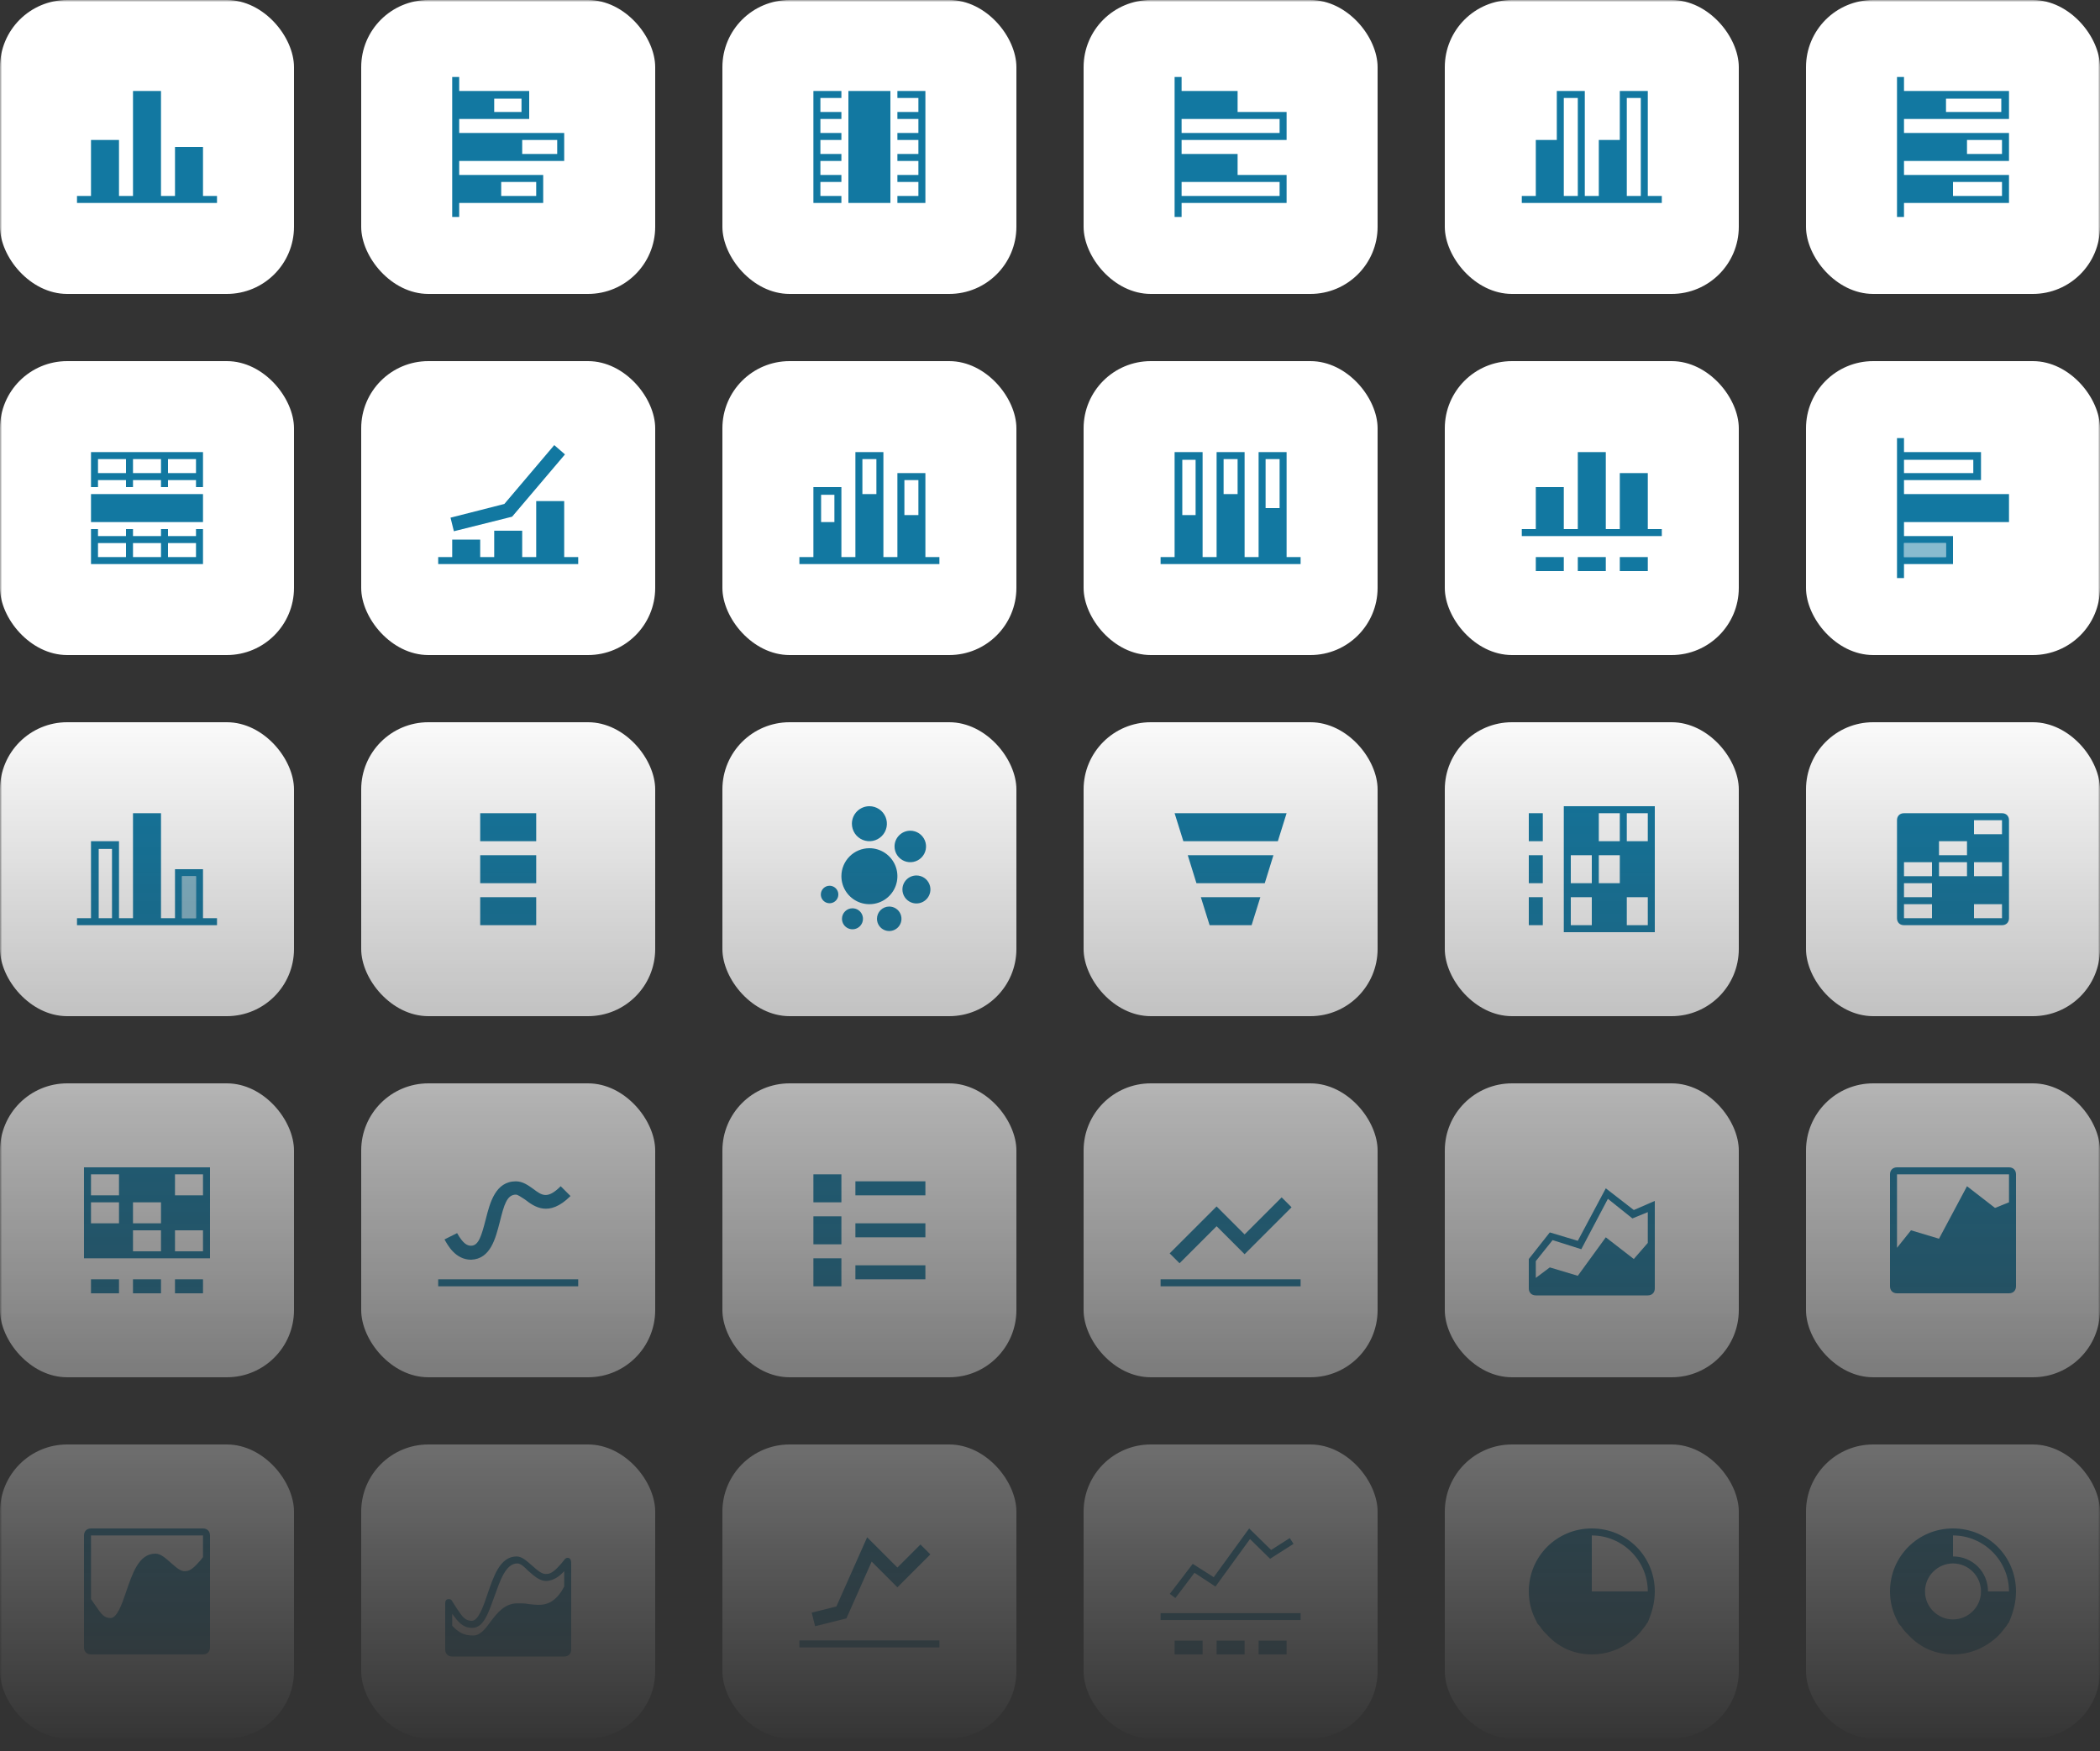 <?xml version="1.0" encoding="utf-8"?>
<svg xmlns="http://www.w3.org/2000/svg" fill="none" height="417" viewBox="0 0 500 417" width="500">
<rect x="0" y="0" width="500" height="417" fill="#333333" stroke="none"/>
<mask height="417" id="mask0_203_637" maskUnits="userSpaceOnUse" style="mask-type:alpha" width="500" x="0" y="0">
<rect fill="url(#paint0_linear_203_637)" height="417" width="500"/>
</mask>
<g mask="url(#mask0_203_637)">
<rect fill="white" height="70" rx="16" width="70"/>
<rect fill="white" height="40" transform="translate(15 15)" width="40"/>
<path d="M21.667 33.333H28.333V46.667H31.667V21.667H38.333V46.667H41.667V35H48.333V46.667H51.667V48.333H18.333V46.667H21.667V33.333Z" fill="#1278A1"/>
<rect fill="white" height="70" rx="16" width="70" x="86"/>
<rect fill="white" height="40" transform="translate(101 15)" width="40"/>
<path d="M109.333 48.333H129.333V41.667H109.333V38.333H134.333V31.667H109.333V28.333H126V21.667H109.333V18.333H107.667V51.667H109.333V48.333ZM127.667 43.333V46.667H119.333V43.333H127.667ZM132.667 33.333V36.667H124.333V33.333H132.667ZM124.167 23.5V26.667H117.667V23.5H124.167Z" fill="#1278A1"/>
<rect fill="white" height="70" rx="16" width="70" x="172"/>
<rect fill="white" height="40" transform="translate(187 15)" width="40"/>
<path d="M220.333 21.667V48.333H213.667V46.667H218.667V43.333H213.667V41.667H218.667V38.333H213.667V36.667H218.667V33.333H213.667V31.667H218.667V28.333H213.667V26.667H218.667V23.333H213.667V21.667H220.333ZM195.333 46.667V43.333H200.333V41.667H195.333V38.333H200.333V36.667H195.333V33.333H200.333V31.667H195.333V28.333H200.333V26.667H195.333V23.333H200.333V21.667H193.667V48.333H200.333V46.667H195.333ZM212 43.333V21.667H202V48.333H212V43.333Z" fill="#1278A1"/>
<rect fill="white" height="70" rx="16" width="70" x="258"/>
<rect fill="white" height="40" transform="translate(273 15)" width="40"/>
<path d="M281.333 48.333H306.333V41.667H294.667V36.667H281.333V33.333H306.333V26.667H294.667V21.667H281.333V18.333H279.667V51.667H281.333V48.333ZM281.333 28.333H304.667V31.667H281.333V28.333ZM281.333 43.333H304.667V46.667H281.333V43.333Z" fill="#1278A1"/>
<rect fill="white" height="70" rx="16" width="70" x="344"/>
<rect fill="white" height="40" transform="translate(359 15)" width="40"/>
<path d="M392.333 46.667V21.667H385.667V33.333H380.667V46.667H377.333V21.667H370.667V33.333H365.667V46.667H362.333V48.333H395.667V46.667H392.333ZM372.333 46.667V23.333H375.667V46.667H372.333ZM387.333 46.667V23.333H390.667V46.667H387.333Z" fill="#1278A1"/>
<rect fill="white" height="70" rx="16" width="70" x="430"/>
<rect fill="white" height="40" transform="translate(445 15)" width="40"/>
<path d="M453.333 48.333H478.333V41.667H453.333V38.333H478.333V31.667H453.333V28.333H478.333V21.667H453.333V18.333H451.667V51.667H453.333V48.333ZM476.5 23.5V26.667H463.333V23.5H476.5ZM476.667 33.333V36.667H468.333V33.333H476.667ZM476.667 43.333V46.667H465V43.333H476.667Z" fill="#1278A1"/>
<rect fill="white" height="70" rx="16" width="70" y="86"/>
<rect fill="white" height="40" transform="translate(15 101)" width="40"/>
<path d="M46.667 126V127.667H40V126H38.333V127.667H31.667V126H30V127.667H23.333V126H21.667V134.333H48.333V126H46.667ZM30 132.667H23.333V129.333H30V132.667ZM38.333 132.667H31.667V129.333H38.333V132.667ZM46.667 132.667H40V129.333H46.667V132.667ZM46.667 117.667H48.333V124.333H21.667V117.667H46.667ZM21.667 107.667V116H23.333V114.333H30V116H31.667V114.333H38.333V116H40V114.333H46.667V116H48.333V107.667H21.667ZM30 112.667H23.333V109.333H30V112.667ZM38.333 112.667H31.667V109.333H38.333V112.667ZM46.667 112.667H40V109.333H46.667V112.667Z" fill="#1278A1"/>
<rect fill="white" height="70" rx="16" width="70" x="86" y="86"/>
<rect fill="white" height="40" transform="translate(101 101)" width="40"/>
<path d="M107.667 128.5H114.333V132.667H117.667V126.383H124.333V132.667H127.667V119.333H134.333V132.667H137.667V134.333H104.333V132.667H107.667V128.5ZM121.933 123.05L134.517 108.217L131.967 106L120.083 120.017L107.267 123.283L108.067 126.517L121.933 123.05Z" fill="#1278A1"/>
<rect fill="white" height="70" rx="16" width="70" x="172" y="86"/>
<rect fill="white" height="40" transform="translate(187 101)" width="40"/>
<path d="M220.333 132.667V112.667H213.667V132.667H210.333V107.667H203.667V132.667H200.333V116H193.667V132.667H190.333V134.333H223.667V132.667H220.333ZM215.333 114.333H218.667V122.667H215.333V114.333ZM205.333 109.333H208.667V117.667H205.333V109.333ZM195.5 117.833H198.667V124.333H195.5V117.833Z" fill="#1278A1"/>
<rect fill="white" height="70" rx="16" width="70" x="258" y="86"/>
<rect fill="white" height="40" transform="translate(273 101)" width="40"/>
<path d="M306.333 132.667V107.667H299.667V132.667H296.333V107.667H289.667V132.667H286.333V107.667H279.667V132.667H276.333V134.333H309.667V132.667H306.333ZM281.5 109.5H284.667V122.667H281.5V109.5ZM291.333 109.333H294.667V117.667H291.333V109.333ZM301.333 109.333H304.667V121H301.333V109.333Z" fill="#1278A1"/>
<rect fill="white" height="70" rx="16" width="70" x="344" y="86"/>
<rect fill="white" height="40" transform="translate(359 101)" width="40"/>
<path d="M395.667 126V127.667H362.333V126H365.667V116H372.333V126H375.667V107.667H382.333V126H385.667V112.667H392.333V126H395.667ZM365.667 132.667H372.333V136H365.667V132.667ZM375.667 136H382.333V132.667H375.667V136ZM385.667 132.667V136H392.333V132.667H385.667Z" fill="#1278A1"/>
<rect fill="white" height="70" rx="16" width="70" x="430" y="86"/>
<rect fill="white" height="40" transform="translate(445 101)" width="40"/>
<path d="M453.333 134.333H465V127.667H453.333V124.333H478.333V117.667H453.333V114.333H471.667V107.667H453.333V104.333H451.667V137.667H453.333V134.333ZM469.833 109.5V112.667H453.333V109.5H469.833ZM463.333 129.333V132.667H453.333V129.333H463.333Z" fill="#1278A1"/>
<path d="M463.333 129.333V132.667H453.333V129.333H463.333Z" fill="#1278A1" opacity="0.5"/>
<rect fill="white" height="70" rx="16" width="70" y="172"/>
<rect fill="white" height="40" transform="translate(15 187)" width="40"/>
<path d="M48.333 218.667V207H41.667V218.667H38.333V193.667H31.667V218.667H28.333V200.333H21.667V218.667H18.333V220.333H51.667V218.667H48.333ZM23.5 202.167H26.667V218.667H23.5V202.167ZM43.333 208.667H46.667V218.667H43.333V208.667Z" fill="#1278A1"/>
<path d="M43.333 208.667H46.667V218.667H43.333V208.667Z" fill="#1278A1" opacity="0.5"/>
<rect fill="white" height="70" rx="16" width="70" x="86" y="172"/>
<rect fill="white" height="40" transform="translate(101 187)" width="40"/>
<path d="M114.333 200.333V193.667H127.667V200.333H114.333ZM127.667 210.333V203.667H114.333V210.333H127.667ZM114.333 213.667V220.333H127.667V213.667H114.333Z" fill="#1278A1"/>
<rect fill="white" height="70" rx="16" width="70" x="172" y="172"/>
<rect fill="white" height="40" transform="translate(187 187)" width="40"/>
<path d="M207 192C207.824 192 208.63 192.244 209.315 192.702C210 193.16 210.534 193.811 210.85 194.572C211.165 195.334 211.247 196.171 211.087 196.98C210.926 197.788 210.529 198.53 209.946 199.113C209.364 199.696 208.621 200.093 207.813 200.253C207.005 200.414 206.167 200.332 205.406 200.016C204.644 199.701 203.993 199.167 203.536 198.482C203.078 197.796 202.833 196.991 202.833 196.167C202.833 195.062 203.272 194.002 204.054 193.22C204.835 192.439 205.895 192 207 192V192ZM216.736 197.833C217.477 197.833 218.202 198.053 218.819 198.465C219.436 198.877 219.916 199.463 220.2 200.148C220.484 200.833 220.558 201.587 220.414 202.315C220.269 203.042 219.912 203.711 219.387 204.235C218.863 204.759 218.195 205.117 217.467 205.261C216.74 205.406 215.986 205.332 215.3 205.048C214.615 204.764 214.03 204.283 213.618 203.667C213.205 203.05 212.986 202.325 212.986 201.583C212.986 200.589 213.381 199.635 214.084 198.932C214.787 198.229 215.74 197.834 216.735 197.833H216.736ZM197.518 210.941C197.93 210.941 198.333 211.063 198.676 211.292C199.018 211.521 199.285 211.846 199.443 212.227C199.601 212.607 199.642 213.026 199.562 213.43C199.481 213.834 199.283 214.206 198.992 214.497C198.7 214.788 198.329 214.987 197.925 215.067C197.521 215.148 197.102 215.106 196.721 214.949C196.34 214.791 196.015 214.524 195.786 214.181C195.557 213.839 195.435 213.436 195.435 213.024C195.435 212.471 195.655 211.941 196.045 211.551C196.436 211.16 196.966 210.941 197.518 210.941V210.941ZM218.196 208.493C218.856 208.493 219.5 208.688 220.048 209.054C220.596 209.421 221.024 209.941 221.276 210.55C221.528 211.159 221.594 211.83 221.466 212.476C221.337 213.123 221.02 213.717 220.553 214.183C220.087 214.649 219.493 214.967 218.847 215.095C218.2 215.224 217.53 215.158 216.921 214.905C216.312 214.653 215.791 214.226 215.425 213.678C215.059 213.13 214.863 212.485 214.863 211.826C214.863 210.942 215.215 210.094 215.84 209.469C216.465 208.844 217.312 208.493 218.196 208.493V208.493ZM207 202C208.319 202 209.608 202.391 210.704 203.124C211.8 203.856 212.655 204.897 213.159 206.115C213.664 207.334 213.796 208.674 213.539 209.967C213.281 211.26 212.646 212.448 211.714 213.381C210.782 214.313 209.594 214.948 208.301 215.205C207.007 215.462 205.667 215.33 204.449 214.826C203.231 214.321 202.189 213.467 201.457 212.37C200.724 211.274 200.333 209.985 200.333 208.667C200.333 206.899 201.036 205.203 202.286 203.953C203.536 202.702 205.232 202 207 202V202ZM202.97 216.309C203.465 216.309 203.948 216.456 204.359 216.73C204.77 217.005 205.091 217.395 205.28 217.852C205.469 218.309 205.518 218.812 205.422 219.297C205.326 219.782 205.087 220.227 204.738 220.577C204.388 220.926 203.943 221.165 203.458 221.261C202.973 221.357 202.47 221.308 202.013 221.119C201.557 220.929 201.166 220.609 200.891 220.198C200.617 219.787 200.47 219.303 200.47 218.809C200.47 218.146 200.734 217.51 201.203 217.041C201.671 216.573 202.307 216.309 202.97 216.309ZM211.72 215.892C212.297 215.892 212.861 216.063 213.34 216.384C213.82 216.704 214.194 217.16 214.415 217.693C214.635 218.226 214.693 218.812 214.581 219.378C214.468 219.944 214.19 220.463 213.782 220.871C213.375 221.279 212.855 221.557 212.289 221.67C211.723 221.782 211.137 221.724 210.604 221.504C210.071 221.283 209.615 220.909 209.295 220.429C208.974 219.95 208.803 219.386 208.803 218.809C208.804 218.036 209.111 217.294 209.658 216.747C210.205 216.2 210.947 215.893 211.72 215.892Z" fill="#1278A1"/>
<rect fill="white" height="70" rx="16" width="70" x="258" y="172"/>
<rect fill="white" height="40" transform="translate(273 187)" width="40"/>
<path d="M281.75 200.333L279.667 193.667H306.333L304.25 200.333H281.75ZM285.917 213.667L288 220.333H298L300.083 213.667H285.917ZM301.133 210.333L303.2 203.667H282.8L284.867 210.333H301.133Z" fill="#1278A1"/>
<rect fill="white" height="70" rx="16" width="70" x="344" y="172"/>
<rect fill="white" height="40" transform="translate(359 187)" width="40"/>
<path d="M367.333 193.665V200.333H364V193.665H367.333ZM385.667 193.667H380.667V200.335H385.667V193.667ZM392.333 193.667H387.333V200.335H392.333V193.667ZM367.333 203.667V210.333H364V203.667H367.333ZM379 203.667H374V210.333H379V203.667ZM385.667 203.667H380.667V210.333H385.667V203.667ZM367.333 213.665V220.333H364V213.665H367.333ZM379 213.667H374V220.335H379V213.667ZM392.333 213.667H387.333V220.335H392.333V213.667ZM394 192V222H372.333V192H394Z" fill="#1278A1"/>
<rect fill="white" height="70" rx="16" width="70" x="430" y="172"/>
<rect fill="white" height="40" transform="translate(445 187)" width="40"/>
<path d="M476.667 193.667H453.333C452.333 193.667 451.667 194.333 451.667 195.333V218.667C451.667 219.667 452.333 220.333 453.333 220.333H476.667C477.667 220.333 478.333 219.667 478.333 218.667V195.333C478.333 194.333 477.667 193.667 476.667 193.667ZM460 218.667H453.333V215.333H460V218.667ZM460 213.667H453.333V210.333H460V213.667ZM460 208.667H453.333V205.333H460V208.667ZM468.333 208.667H461.667V205.333H468.333V208.667ZM468.333 203.667H461.667V200.333H468.333V203.667ZM476.667 218.667H470V215.333H476.667V218.667ZM476.667 208.667H470V205.333H476.667V208.667ZM476.667 198.667H470V195.333H476.667V198.667Z" fill="#1278A1"/>
<rect fill="white" height="70" rx="16" width="70" y="258"/>
<rect fill="white" height="40" transform="translate(15 273)" width="40"/>
<path d="M28.333 279.667H21.665V284.667H28.333V279.667ZM48.333 279.667H41.665V284.667H48.333V279.667ZM28.333 286.333H21.665V291.333H28.333V286.333ZM38.332 286.333H31.665V291.333H38.332V286.333ZM38.332 293H31.665V298H38.332V293ZM48.333 293H41.665V298H48.333V293ZM49.998 278V299.667H19.998V278H49.998ZM28.333 304.667V308H21.665V304.667H28.333ZM38.332 304.667V308H31.665V304.667H38.332ZM48.333 304.667V308H41.665V304.667H48.333Z" fill="#1278A1"/>
<rect fill="white" height="70" rx="16" width="70" x="86" y="258"/>
<rect fill="white" height="40" transform="translate(101 273)" width="40"/>
<path d="M137.667 304.667V306.333H104.333V304.667H137.667ZM119 291C120 287 120.667 284.5 122.833 284.5C123.333 284.5 124.167 285.167 125 285.667C127.167 287.333 130.667 290 135.833 284.833L133.5 282.5C130.333 285.667 129 284.667 127 283.167C125.833 282.333 124.5 281.333 122.833 281.333C118 281.333 116.667 286.333 115.667 290.333C114.667 294.167 114 296.667 112.167 296.667C111.333 296.667 110.333 296.333 108.833 293.667L105.833 295.167C106.5 296.333 108.333 300 112.167 300C116.833 299.833 118 294.833 119 291Z" fill="#1278A1"/>
<rect fill="white" height="70" rx="16" width="70" x="172" y="258"/>
<rect fill="white" height="40" transform="translate(187 273)" width="40"/>
<path d="M200.333 286.333H193.667V279.667H200.333V286.333ZM220.333 281.333H203.667V284.667H220.333V281.333ZM200.333 289.667H193.667V296.333H200.333V289.667ZM220.333 291.333H203.667V294.667H220.333V291.333ZM200.333 299.667H193.667V306.333H200.333V299.667ZM220.333 301.333H203.667V304.667H220.333V301.333Z" fill="#1278A1"/>
<rect fill="white" height="70" rx="16" width="70" x="258" y="258"/>
<rect fill="white" height="40" transform="translate(273 273)" width="40"/>
<path d="M305.154 285.155L307.513 287.511L296.333 298.691L289.668 292.023L280.847 300.845L278.49 298.488L289.668 287.31L296.333 293.976L305.154 285.155ZM309.667 304.667V306.333H276.333V304.667H309.667Z" fill="#1278A1"/>
<rect fill="white" height="70" rx="16" width="70" x="344" y="258"/>
<rect fill="white" height="40" transform="translate(359 273)" width="40"/>
<path d="M389 288.167L382.333 283L375.667 295.5L369 293.5L364 299.833V306.833C364 307.833 364.667 308.5 365.667 308.5H392.333C393.333 308.5 394 307.833 394 306.833V286L389 288.167ZM392.333 296L389 299.833L382.333 294.667L375.667 303.833L369 301.833L365.667 304.333V300.333L369.667 295.333L376.5 297.5L382.833 285.5L388.667 290.167L392.333 288.667V296Z" fill="#1278A1"/>
<rect fill="white" height="70" rx="16" width="70" x="430" y="258"/>
<rect fill="white" height="40" transform="translate(445 273)" width="40"/>
<path d="M478.333 278H451.667C450.667 278 450 278.667 450 279.667V306.333C450 307.333 450.667 308 451.667 308H478.333C479.333 308 480 307.333 480 306.333V279.667C480 278.667 479.333 278 478.333 278ZM475 287.667L468.333 282.5L461.667 295L455 293L451.667 297.167V279.667H478.333V286.333L475 287.667Z" fill="#1278A1"/>
<rect fill="white" height="70" rx="16" width="70" y="344"/>
<rect fill="white" height="40" transform="translate(15 359)" width="40"/>
<path d="M48.333 364H21.667C20.667 364 20 364.667 20 365.667V392.333C20 393.333 20.667 394 21.667 394H48.333C49.333 394 50 393.333 50 392.333V365.667C50 364.667 49.333 364 48.333 364ZM21.667 365.667H48.333V370.833L47.667 371.667C46.333 373.167 45.333 374.167 44.167 374.167C43 374.333 41.833 373.167 40.667 372.167C39.5 371.167 38.333 370 37 370C33 370 31.5 374.833 30 379.167C29 382.167 27.833 385.333 26.333 385.333C24.833 385.333 24.167 384.5 22.833 382.5L21.667 380.833V365.667Z" fill="#1278A1"/>
<rect fill="white" height="70" rx="16" width="70" x="86" y="344"/>
<rect fill="white" height="40" transform="translate(101 359)" width="40"/>
<path d="M135.167 371C135 371 134.667 371 134.333 371.5L133.667 372.333C132.333 373.833 131.333 374.833 130.167 374.833C129 375 127.833 373.833 126.667 372.833C125.5 371.833 124.333 370.667 123 370.667C119 370.667 117.5 375.5 116 379.833C115 382.833 113.833 386 112.333 386C110.833 386 110.167 385.167 108.833 383.167L107.667 381.333C107.5 381 107.333 380.833 106.833 380.833C106.167 380.833 106 381.333 106 381.833V392.833C106 393.833 106.667 394.5 107.667 394.5H134.333C135.333 394.5 136 393.833 136 392.833V372.333C136 371.333 135.667 371 135.167 371ZM134.333 377.833L133.667 379C131.167 382.667 128.667 382.333 125.833 382C125 381.833 124.167 381.833 123.167 381.833C120.167 381.833 118.333 384.167 116.833 386.167C115.5 388 114.333 389.5 112.667 389.5C110.5 389.5 109.5 388.833 108.333 387.833L107.667 387.167V384.333C109 386.167 110.167 387.667 112.333 387.667C112.333 387.667 112.333 387.667 112.5 387.667C115.167 387.667 116.333 384 117.667 380.333C119 376.667 120.333 372.333 123.167 372.333C124 372.333 124.833 373.167 125.667 374C127 375.167 128.5 376.667 130.333 376.5C131.667 376.333 133 375.667 134.333 374.167V377.833Z" fill="#1278A1"/>
<rect fill="white" height="70" rx="16" width="70" x="172" y="344"/>
<rect fill="white" height="40" transform="translate(187 359)" width="40"/>
<path d="M206.463 366.105L213.667 373.31L219.155 367.822L221.512 370.179L213.667 378.024L207.538 371.895L201.527 385.42L194.071 387.283L193.263 384.05L199.141 382.58L206.463 366.105ZM223.667 390.665V392.333H190.333V390.665H223.667Z" fill="#1278A1"/>
<rect fill="white" height="70" rx="16" width="70" x="258" y="344"/>
<rect fill="white" height="40" transform="translate(273 359)" width="40"/>
<path d="M297.417 364L302.65 369.125L307.083 366.292L307.983 367.668L302.402 371.222L297.618 366.522L289.4 377.838L284.401 374.563L279.85 380.572L278.518 379.59L283.983 372.433L288.983 375.61L297.417 364ZM309.667 384.175V385.813H276.333V384.175H309.667ZM286.335 390.725V394H279.667V390.725H286.335ZM296.333 390.725V394H289.667V390.725H296.333ZM306.333 390.725V394H299.667V390.725H306.333Z" fill="#1278A1"/>
<rect fill="white" height="70" rx="16" width="70" x="344" y="344"/>
<rect fill="white" height="40" transform="translate(359 359)" width="40"/>
<path d="M379 364C370.667 364 364 370.667 364 379C364 381.667 364.667 384 365.833 386.167C366 386.667 366.333 387 366.667 387.333C367.167 388.167 367.833 388.833 368.5 389.5C371.167 392.333 374.833 394 379 394C383.167 394 386.833 392.333 389.667 389.667C390.333 389 391 388.167 391.5 387.5C391.833 387.167 392 386.667 392.333 386.333C393.333 384 394 381.667 394 379C394 370.667 387.333 364 379 364ZM392.333 379H379V365.667C386.333 365.667 392.333 371.667 392.333 379Z" fill="#1278A1"/>
<rect fill="white" height="70" rx="16" width="70" x="430" y="344"/>
<rect fill="white" height="40" transform="translate(445 359)" width="40"/>
<path d="M465 364C456.667 364 450 370.667 450 379C450 381.667 450.667 384 451.833 386.167C452 386.667 452.333 387 452.667 387.333C453.167 388.167 453.833 388.833 454.5 389.5C457.167 392.333 460.833 394 465 394C469.167 394 472.833 392.333 475.667 389.667C476.333 389 477 388.167 477.5 387.5C477.833 387.167 478 386.667 478.333 386.333C479.333 384 480 381.667 480 379C480 370.667 473.333 364 465 364ZM465 385.667C461.333 385.667 458.333 382.667 458.333 379C458.333 375.333 461.333 372.333 465 372.333C468.667 372.333 471.667 375.333 471.667 379C471.667 382.667 468.667 385.667 465 385.667ZM473.333 379C473.333 374.333 469.667 370.667 465 370.667V365.667C472.333 365.667 478.333 371.667 478.333 379H473.333Z" fill="#1278A1"/>
</g>
<defs>
<linearGradient gradientUnits="userSpaceOnUse" id="paint0_linear_203_637" x1="250" x2="250" y1="0" y2="417">
<stop offset="0.4" stop-color="#D9D9D9"/>
<stop offset="1" stop-color="#737373" stop-opacity="0"/>
</linearGradient>
</defs>
</svg>